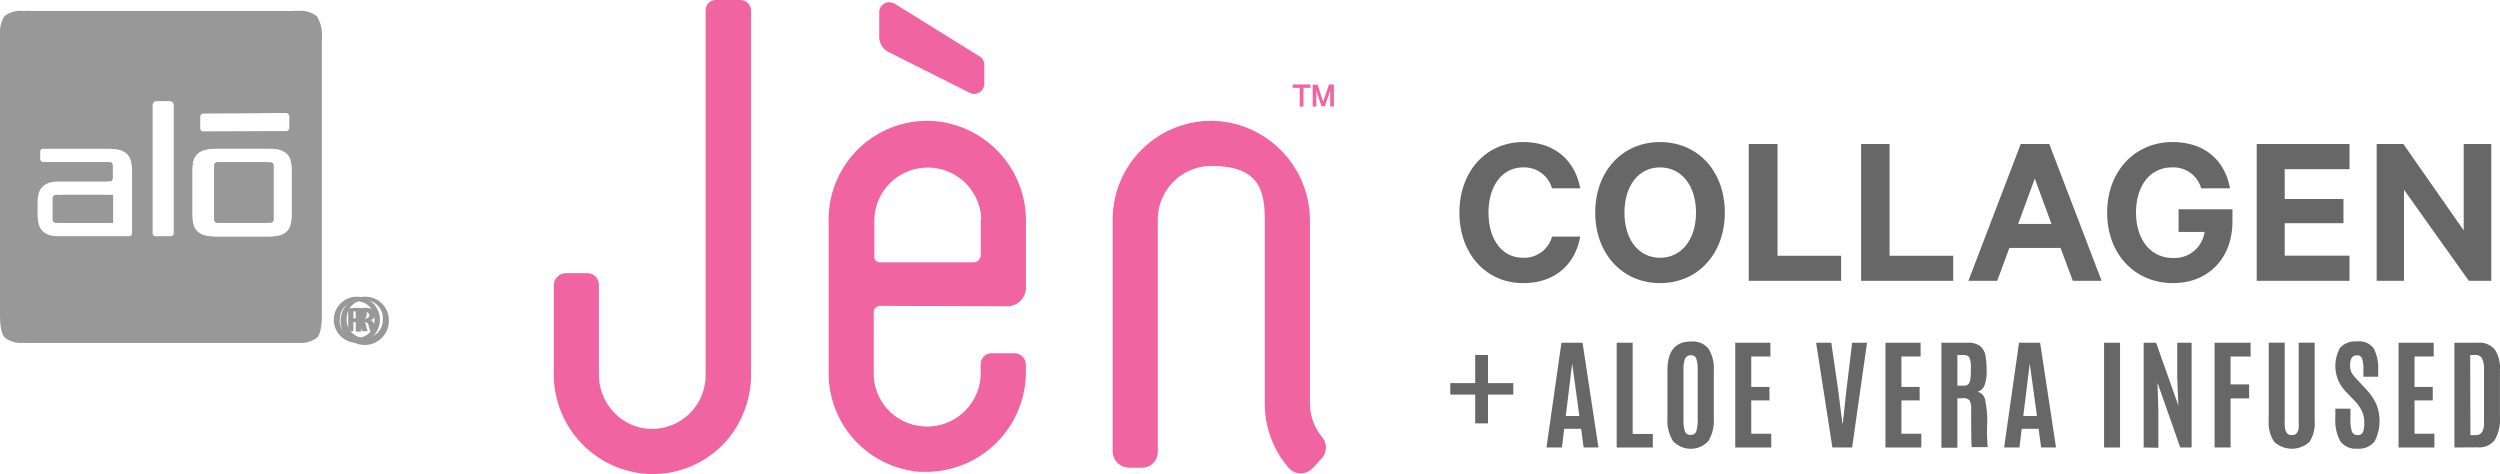 <svg id="Layer_2" data-name="Layer 2" xmlns="http://www.w3.org/2000/svg" viewBox="0 0 347.21 65.84"><defs><style>.cls-1{fill:#f064a1;}.cls-2{fill:#676767;}.cls-3{fill:#989898;}</style></defs><title>logo_lockup</title><path class="cls-1" d="M102.81,0H99.45A1.41,1.41,0,0,0,98,1.41V52.18a7.46,7.46,0,0,1-7.48,7.39,7.23,7.23,0,0,1-5.23-2.28A7.61,7.61,0,0,1,83.18,52V39.58a1.65,1.65,0,0,0-1.65-1.65H78.64a1.73,1.73,0,0,0-1.73,1.74V51.91a13.86,13.86,0,0,0,13.4,13.93h.25a13.65,13.65,0,0,0,10.3-4.59,14.07,14.07,0,0,0,3.45-9.41V1.5A1.5,1.5,0,0,0,102.81,0Z"/><path class="cls-1" d="M129.07,16.78h-.24a13.71,13.71,0,0,0-13.75,13.65V51.92a13.74,13.74,0,0,0,12.69,13.61c.34,0,.68,0,1,0a13.88,13.88,0,0,0,13.71-14v-.88a1.6,1.6,0,0,0-1.6-1.59h-3.17a1.52,1.52,0,0,0-1.51,1.51v1a7.45,7.45,0,0,1-7.37,7.67,7.24,7.24,0,0,1-1.13-.08,7.34,7.34,0,0,1-6.35-7.3l0-8.53a.9.9,0,0,1,.91-.85l17.6.05A2.58,2.58,0,0,0,142.49,40V30.71A13.87,13.87,0,0,0,129.07,16.78Zm7.14,13.65,0,5a1,1,0,0,1-1,1l-13,0a.74.74,0,0,1-.78-.72V30.43a7.43,7.43,0,0,1,14.85,0Z"/><path class="cls-1" d="M183.59,60.67A7.36,7.36,0,0,1,181.93,56V30.71a13.86,13.86,0,0,0-13.41-13.93h-.25a13.71,13.71,0,0,0-13.74,13.65V62.66a2.3,2.3,0,0,0,2.29,2.3h1.77a2.21,2.21,0,0,0,2.21-2.21V30.43a7.45,7.45,0,0,1,7.47-7.38c6.67,0,7.39,3.47,7.39,7.58V56A13.56,13.56,0,0,0,179,65a2.17,2.17,0,0,0,1.64.74h0a2.24,2.24,0,0,0,1.65-.71l1.23-1.31A2.27,2.27,0,0,0,183.59,60.67Z"/><path class="cls-1" d="M123.39,7.22l11.29,5.67a1.38,1.38,0,0,0,.62.15,1.4,1.4,0,0,0,1.4-1.4V9A1.38,1.38,0,0,0,136,7.8L124.17.46l-.06,0a1.38,1.38,0,0,0-2,1.24V5.1A2.37,2.37,0,0,0,123.39,7.22Z"/><polygon class="cls-1" points="179.54 12.2 180.51 12.2 180.51 14.8 181.03 14.8 181.03 12.2 182 12.2 182 11.73 179.54 11.73 179.54 12.2"/><path class="cls-1" d="M184.58,11.73l-.72,2.09-.1.29c0-.07,0-.16-.09-.25L183,11.77l0,0h-.69V14.8h.5V12.6l.73,2.16,0,0H184l.75-2.17V14.8h.5V11.73Z"/><path class="cls-2" d="M204.88,49.3h1.78v3.91h3.51V54.8h-3.51v4h-1.78v-4h-3.46V53.21h3.46Z"/><path class="cls-2" d="M214.78,62.15l2.08-14.55h2.93L222,62.15h-2.06l-.35-2.6h-2.35l-.31,2.6Zm4.57-4.37-1-7.31h0l-.89,7.31Z"/><path class="cls-2" d="M224.53,62.15V47.6h2.22V60.27h2.8v1.88Z"/><path class="cls-2" d="M237.26,61.27a3.36,3.36,0,0,1-4.89,0,5.25,5.25,0,0,1-.79-3.18V51.43q0-4,3.27-4a2.8,2.8,0,0,1,2.43,1,5.07,5.07,0,0,1,.74,3v6.65A5.52,5.52,0,0,1,237.26,61.27ZM234,59.89a.78.78,0,0,0,.8.51.75.75,0,0,0,.79-.52,5.58,5.58,0,0,0,.19-1.77V51.33a4.27,4.27,0,0,0-.19-1.51.74.74,0,0,0-.76-.48.82.82,0,0,0-.8.48,3.69,3.69,0,0,0-.22,1.5v6.79A5.57,5.57,0,0,0,234,59.89Z"/><path class="cls-2" d="M241,62.15V47.6h4.88v1.91h-2.66v4.23h2.53v1.87h-2.53v4.63H246v1.91Z"/><path class="cls-2" d="M254.49,62.15,252.23,47.6h2.11l.95,6.57.59,4.63h.06l.5-4.63.79-6.57h2.07l-2.07,14.55Z"/><path class="cls-2" d="M261.86,62.15V47.6h4.88v1.91h-2.66v4.23h2.53v1.87h-2.53v4.63h2.76v1.91Z"/><path class="cls-2" d="M272.56,55.31l-.71,0v6.87h-2.22V47.6h3.66a2.66,2.66,0,0,1,1.71.46,2.19,2.19,0,0,1,.74,1.28,11.24,11.24,0,0,1,.17,2.15,5.57,5.57,0,0,1-.28,2,1.55,1.55,0,0,1-1,.93,1.36,1.36,0,0,1,1.05,1,14.12,14.12,0,0,1,.3,3.68,25.69,25.69,0,0,0,.08,3h-2.21q-.09-.16-.09-5.22a2.34,2.34,0,0,0-.23-1.28A1.09,1.09,0,0,0,272.56,55.31Zm-.71-1.75h.89a.85.85,0,0,0,.62-.19,1.12,1.12,0,0,0,.28-.65,8.43,8.43,0,0,0,.08-1.42v-.09a3.72,3.72,0,0,0-.2-1.55c-.13-.24-.43-.36-.91-.36h-.76Z"/><path class="cls-2" d="M278.34,62.15l2.07-14.55h2.93l2.21,14.55h-2.07l-.35-2.6h-2.35l-.31,2.6Zm4.56-4.37-1-7.31h0L281,57.78Z"/><path class="cls-2" d="M292.22,62.15V47.6h2.22V62.15Z"/><path class="cls-2" d="M297.72,62.15V47.6h1.73l3.09,8.73-.16-4V47.6h2V62.15H302.8l-3.16-9,.12,3.82v5.22Z"/><path class="cls-2" d="M307.57,62.15V47.6h5v1.92h-2.78v3.87h2.58v1.94h-2.58v6.82Z"/><path class="cls-2" d="M320.75,61.37a3.62,3.62,0,0,1-4.89,0,4.7,4.7,0,0,1-.77-3V47.59h2.22V58.37a5.27,5.27,0,0,0,.1,1.4,2.79,2.79,0,0,0,.26.45.78.78,0,0,0,.64.2.77.77,0,0,0,.68-.28,1.4,1.4,0,0,0,.26-.7,10.5,10.5,0,0,0,0-1.07V47.59h2.22V58.41A4.75,4.75,0,0,1,320.75,61.37Z"/><path class="cls-2" d="M324.34,58.06v-1.3h2.1v1.46a4.91,4.91,0,0,0,.2,1.71.77.77,0,0,0,.78.49.75.75,0,0,0,.76-.4,3.53,3.53,0,0,0,.18-1.33,3.66,3.66,0,0,0-.33-1.6,5.61,5.61,0,0,0-1-1.42l-1.07-1.11a6.18,6.18,0,0,1-1.17-1.63A5.18,5.18,0,0,1,325,48.3a2.91,2.91,0,0,1,2.39-.88,2.44,2.44,0,0,1,2.3,1,6,6,0,0,1,.6,3v.9h-2.05v-1a4.5,4.5,0,0,0-.18-1.51.68.68,0,0,0-.7-.46.8.8,0,0,0-.74.35,1.91,1.91,0,0,0-.23,1,2.35,2.35,0,0,0,.23,1.11,6.75,6.75,0,0,0,.84,1l1.2,1.3a7.71,7.71,0,0,1,1.36,2,6.21,6.21,0,0,1-.23,5.2,2.74,2.74,0,0,1-2.4,1A2.6,2.6,0,0,1,325,61.23,6.08,6.08,0,0,1,324.34,58.06Z"/><path class="cls-2" d="M333.12,62.15V47.6H338v1.91h-2.66v4.23h2.53v1.87h-2.53v4.63h2.76v1.91Z"/><path class="cls-2" d="M340.88,62.15V47.6h3.27a2.76,2.76,0,0,1,2.33.94,4.58,4.58,0,0,1,.72,2.79V57.9a5.71,5.71,0,0,1-.73,3.23,2.76,2.76,0,0,1-2.41,1Zm2.22-1.72h.73a1,1,0,0,0,.88-.4,2.64,2.64,0,0,0,.28-1.45V51.39a3.51,3.51,0,0,0-.27-1.61,1,1,0,0,0-1-.48h-.65Z"/><path class="cls-2" d="M211.53,19.73c4.48,0,7.23,2.63,7.94,6.43h-3.92a4,4,0,0,0-4-2.91c-3,0-4.82,2.66-4.82,6.28s1.79,6.27,4.82,6.27a4,4,0,0,0,4-2.94h3.92c-.71,3.84-3.46,6.46-7.94,6.46-5.07,0-8.84-4-8.84-9.79S206.46,19.73,211.53,19.73Z"/><path class="cls-2" d="M230.55,39.32c-5.28,0-9-4.14-9-9.79s3.68-9.8,9-9.8,9,4.11,9,9.8S235.83,39.32,230.55,39.32Zm0-16.07c-3,0-4.94,2.57-4.94,6.28s1.94,6.27,4.94,6.27,5-2.56,5-6.27S233.58,23.25,230.55,23.25Z"/><path class="cls-2" d="M242.87,20h4V35.52h8.83V39H242.87Z"/><path class="cls-2" d="M258.48,20h3.95V35.52h8.84V39H258.48Z"/><path class="cls-2" d="M284.61,20l7.27,19h-4l-1.7-4.57h-7.11L277.38,39h-4l7.27-19ZM280.29,31.1h4.63l-2.32-6.3Z"/><path class="cls-2" d="M302.57,32.21V29.06h7.48v1.67c0,5.26-3.46,8.59-8.25,8.59-5.28,0-9.15-4-9.15-9.79s3.9-9.8,9.06-9.8c4.57,0,7.32,2.63,8,6.43h-4a4,4,0,0,0-4.05-2.91c-3.12,0-5,2.63-5,6.28s1.95,6.3,5.13,6.3a4.21,4.21,0,0,0,4.39-3.62Z"/><path class="cls-2" d="M326.31,20V23.5h-9v4.14h8.16V31h-8.16v4.51h9V39H313.42V20Z"/><path class="cls-2" d="M346,39h-3.12l-9-12.64V39h-3.8V20h3.71l8.38,12V20H346Z"/><path class="cls-3" d="M52.76,44.39a3.2,3.2,0,1,1-3.17-3.18,3.17,3.17,0,0,1,3.17,3.18m-5.59,0a2.44,2.44,0,0,0,2.42,2.54A2.41,2.41,0,0,0,52,44.41a2.4,2.4,0,1,0-4.79,0M49.08,46h-.72V42.86a7.89,7.89,0,0,1,1.19-.1,1.69,1.69,0,0,1,1.07.25.81.81,0,0,1,.32.68.83.83,0,0,1-.65.76v0c.31.09.46.35.55.77a3.27,3.27,0,0,0,.23.78h-.76a2.55,2.55,0,0,1-.24-.78c-.06-.33-.25-.48-.65-.48h-.34Zm0-1.79h.34c.4,0,.72-.13.72-.46s-.21-.49-.66-.49a1.68,1.68,0,0,0-.4,0Z"/><path class="cls-3" d="M36.93,22.53H30.3a.6.6,0,0,0-.47.14.9.9,0,0,0-.11.57v7a.94.94,0,0,0,.11.57c.07.09.23.13.47.13h6.63a.63.63,0,0,0,.47-.13,1,1,0,0,0,.11-.57v-7a1,1,0,0,0-.11-.57.63.63,0,0,0-.47-.14"/><path class="cls-3" d="M8.32,27.2a.88.88,0,0,0-.11.56v2.5a.94.94,0,0,0,.11.57.61.61,0,0,0,.47.13h6.92v-3.9H8.79a.61.61,0,0,0-.47.14"/><path class="cls-3" d="M43.24,2.25a3.41,3.41,0,0,0-2.58-.72H4.44a3.39,3.39,0,0,0-2.58.72,5.24,5.24,0,0,0-.62,3.11V43.77a5.21,5.21,0,0,0,.62,3.11,3.39,3.39,0,0,0,2.58.72H40.66a3.41,3.41,0,0,0,2.58-.72,5.21,5.21,0,0,0,.62-3.11V5.36a5.24,5.24,0,0,0-.62-3.11M27.9,15.88a.46.46,0,0,1,.36-.14l11.43-.05a.48.48,0,0,1,.34.13.4.4,0,0,1,.15.3v1.67a.42.42,0,0,1-.15.31.53.53,0,0,1-.34.13l-11.43.05a.47.47,0,0,1-.36-.13.42.42,0,0,1-.13-.31V16.18a.38.38,0,0,1,.13-.3M18.73,32.41a.41.41,0,0,1-.13.3.45.45,0,0,1-.35.13H8.66A7.32,7.32,0,0,1,7,32.69,2.34,2.34,0,0,1,6,32.17a2,2,0,0,1-.61-1,5.6,5.6,0,0,1-.17-1.49V28.29a5.66,5.66,0,0,1,.17-1.49A2.09,2.09,0,0,1,6,25.85,2.43,2.43,0,0,1,7,25.34a6.7,6.7,0,0,1,1.62-.16h6.5c.24,0,.39,0,.45-.13a1,1,0,0,0,.1-.57V23.17a.94.94,0,0,0-.1-.53c-.06-.08-.21-.13-.45-.13H6.07a.45.45,0,0,1-.36-.13.44.44,0,0,1-.13-.33v-1a.39.39,0,0,1,.14-.3.53.53,0,0,1,.35-.12h9.22a7.32,7.32,0,0,1,1.62.15A2.45,2.45,0,0,1,18,21.3a2,2,0,0,1,.58.95,5.18,5.18,0,0,1,.18,1.49Zm5.53,0a.4.4,0,0,1-.15.3.48.48,0,0,1-.34.13H21.69a.48.48,0,0,1-.34-.13.4.4,0,0,1-.15-.3V14.55a.5.5,0,0,1,.15-.34.45.45,0,0,1,.34-.17h2.08a.45.45,0,0,1,.34.17.5.5,0,0,1,.15.34Zm16.27-2.68a5.18,5.18,0,0,1-.18,1.49,1.9,1.9,0,0,1-.6,1,2.39,2.39,0,0,1-1.07.52,7.32,7.32,0,0,1-1.62.15H30.17a7.32,7.32,0,0,1-1.62-.15,2.29,2.29,0,0,1-1.07-.52,1.85,1.85,0,0,1-.61-1,5.22,5.22,0,0,1-.17-1.49v-6a5.26,5.26,0,0,1,.17-1.49,1.94,1.94,0,0,1,.61-.95,2.49,2.49,0,0,1,1.07-.52,7.32,7.32,0,0,1,1.62-.15h6.89a7.32,7.32,0,0,1,1.62.15,2.61,2.61,0,0,1,1.07.52,2,2,0,0,1,.6.95,5.23,5.23,0,0,1,.18,1.49Z"/><path class="cls-3" d="M54,44.39a3.35,3.35,0,1,1-3.32-3.18A3.25,3.25,0,0,1,54,44.39m-5.86,0a2.5,2.5,0,0,0,2.54,2.54,2.46,2.46,0,0,0,2.48-2.52,2.51,2.51,0,1,0-5,0m2,1.65h-.75V42.86a8.72,8.72,0,0,1,1.25-.1,1.77,1.77,0,0,1,1.11.25.8.8,0,0,1,.34.68.84.84,0,0,1-.67.76v0c.31.09.47.35.57.77a2.68,2.68,0,0,0,.24.78h-.79a2.41,2.41,0,0,1-.26-.78c-.06-.33-.26-.48-.68-.48h-.36Zm0-1.79h.36c.42,0,.76-.13.76-.46s-.22-.49-.7-.49a1.82,1.82,0,0,0-.42,0Z"/><path class="cls-3" d="M37.4,22.53H30.46a.63.63,0,0,0-.49.14.88.88,0,0,0-.12.57v7a.92.92,0,0,0,.12.57c.07.09.24.13.49.13H37.4a.68.68,0,0,0,.5-.13.92.92,0,0,0,.12-.57v-7a.88.88,0,0,0-.12-.57.68.68,0,0,0-.5-.14"/><path class="cls-3" d="M7.42,27.2a.87.87,0,0,0-.12.56v2.5a.92.92,0,0,0,.12.57.68.68,0,0,0,.5.13h7.25v-3.9H7.92a.68.68,0,0,0-.5.14"/><path class="cls-3" d="M44,2.25a3.68,3.68,0,0,0-2.7-.72h-38a3.68,3.68,0,0,0-2.7.72A5,5,0,0,0,0,5.36V43.77c0,1.6.22,2.63.65,3.11a3.68,3.68,0,0,0,2.7.72h38a3.68,3.68,0,0,0,2.7-.72c.43-.48.65-1.51.65-3.11V5.36A5,5,0,0,0,44,2.25M27.94,15.88a.52.52,0,0,1,.38-.14l12-.05a.55.55,0,0,1,.36.13.4.4,0,0,1,.15.3v1.67a.42.42,0,0,1-.15.31.57.57,0,0,1-.36.13l-12,.05a.52.52,0,0,1-.38-.13.42.42,0,0,1-.13-.31V16.18a.38.38,0,0,1,.13-.3m-9.6,16.53a.42.42,0,0,1-.14.3.51.51,0,0,1-.37.13h-10a8,8,0,0,1-1.7-.15A2.57,2.57,0,0,1,5,32.17a2,2,0,0,1-.63-1,5.18,5.18,0,0,1-.18-1.49V28.29a5.23,5.23,0,0,1,.18-1.49A2,2,0,0,1,5,25.85a2.68,2.68,0,0,1,1.13-.51,7.37,7.37,0,0,1,1.7-.16h6.81c.25,0,.41,0,.48-.13a1.11,1.11,0,0,0,.1-.57V23.17a1,1,0,0,0-.1-.53.65.65,0,0,0-.48-.13H5.06a.52.52,0,0,1-.38-.13.45.45,0,0,1-.14-.33v-1a.38.38,0,0,1,.16-.3.56.56,0,0,1,.36-.12h9.67a8.11,8.11,0,0,1,1.7.15,2.73,2.73,0,0,1,1.11.52,2.09,2.09,0,0,1,.61.95,5.15,5.15,0,0,1,.19,1.49Zm5.79,0a.41.41,0,0,1-.16.3.52.52,0,0,1-.36.13H21.44a.52.52,0,0,1-.36-.13.41.41,0,0,1-.16-.3V14.55a.51.51,0,0,1,.16-.34.48.48,0,0,1,.36-.17h2.17a.48.48,0,0,1,.36.17.51.51,0,0,1,.16.34Zm17.05-2.68A5.18,5.18,0,0,1,41,31.22a2,2,0,0,1-.63,1,2.57,2.57,0,0,1-1.13.52,8,8,0,0,1-1.7.15H30.32a8,8,0,0,1-1.7-.15,2.53,2.53,0,0,1-1.12-.52,1.82,1.82,0,0,1-.63-1,4.82,4.82,0,0,1-.19-1.49v-6a4.86,4.86,0,0,1,.19-1.49,1.9,1.9,0,0,1,.63-.95,2.77,2.77,0,0,1,1.12-.52,8,8,0,0,1,1.7-.15h7.22a8,8,0,0,1,1.7.15,2.81,2.81,0,0,1,1.13.52,2,2,0,0,1,.63.95,5.23,5.23,0,0,1,.18,1.49Z"/></svg>